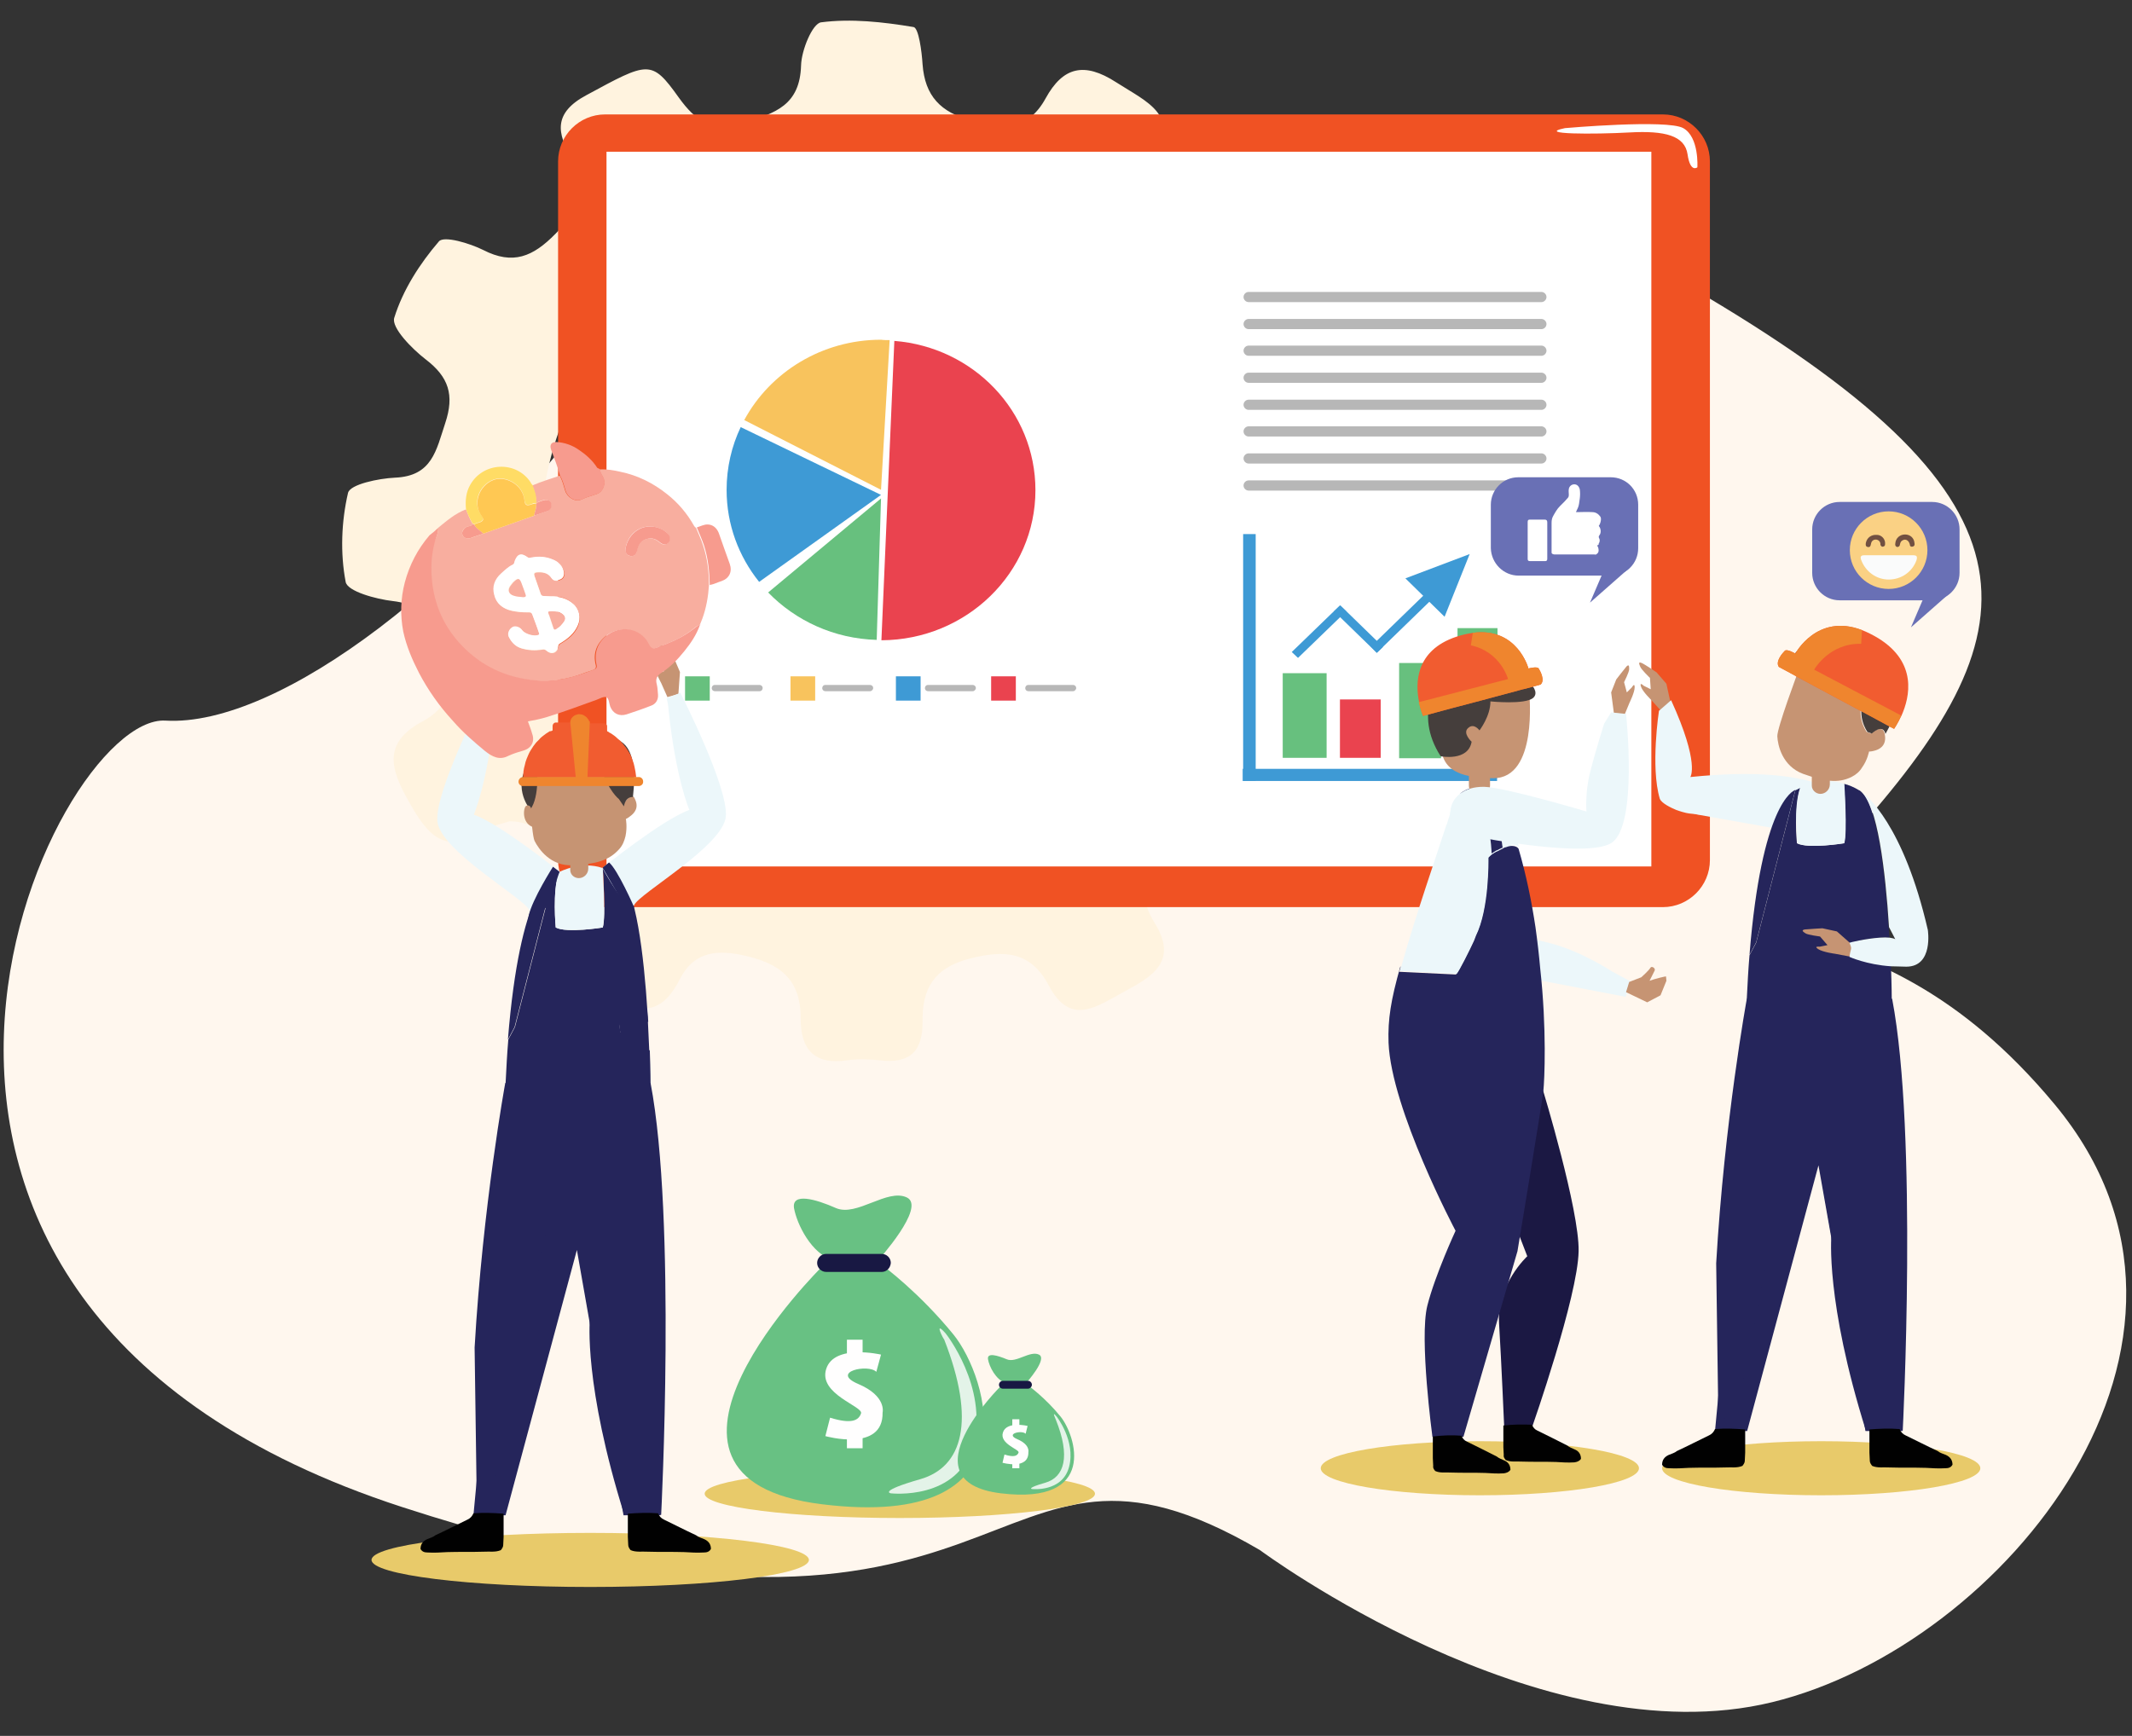 <?xml version="1.0" encoding="utf-8"?>
<!-- Generator: Adobe Illustrator 22.0.0, SVG Export Plug-In . SVG Version: 6.00 Build 0)  -->
<svg version="1.1" id="Layer_1" xmlns="http://www.w3.org/2000/svg" xmlns:xlink="http://www.w3.org/1999/xlink" x="0px" y="0px"
	 viewBox="0 0 544 443" style="enable-background:new 0 0 544 443;" xml:space="preserve">
<rect x="0" y="0" width="544" height="443" fill="#333333" stroke="none"/>
<style type="text/css">
	.st0{fill:#FFF7EE;}
	.st1{fill:#FFF3DF;}
	.st2{fill:#F05223;}
	.st3{fill:#FFFFFF;}
	.st4{fill:#F8C35D;}
	.st5{fill:#67C07E;}
	.st6{fill:#3E9AD5;}
	.st7{fill:#EA434F;}
	.st8{fill:#B7B7B7;}
	.st9{fill:#E8CA6A;}
	.st10{fill:#ECF7FA;}
	.st11{fill:#25255B;}
	.st12{fill:#C69473;}
	.st13{fill:#010101;}
	.st14{fill:#453E3C;}
	.st15{fill:#F15C30;}
	.st16{fill:#EF852E;}
	.st17{fill:#1B1843;}
	.st18{fill:#68C183;}
	.st19{fill:#181843;}
	.st20{fill:#FFFEFE;}
	.st21{opacity:0.81;fill:#FFFFFF;}
	.st22{fill:#6970B5;}
	.st23{fill:#F8AE9F;}
	.st24{fill:#F79B8E;}
	.st25{fill:#FFDC65;}
	.st26{fill:#F0537E;}
	.st27{fill:#FFC853;}
	.st28{fill:#FAD184;}
	.st29{fill:#715041;}
	.st30{fill:#FAFBFB;}
</style>
<g>
	<path class="st0" d="M321.5,395.6c0,0,71.6,53.2,130.7,38.8s122.2-92,72.2-152.4s-89.3-24.5-46-75.3s42-83.6-56.5-138.8
		s-64.4,40.6-141.9,41.3s-88-63.5-123.5-12.4s-85.4,88.8-114.3,87.1s-101.1,148.2,60.4,200.7S248.6,352.9,321.5,395.6z"/>
</g>
<g>
	<path class="st1" d="M130,209.6c-1.7,0.6-4.6,1.1-6.9,2.6c-9.7,6.1-14,0.8-18.6-7.3c-4.8-8.4-7.1-15.2,3.3-20.8
		c6.5-3.5,8.1-8.4,5.9-15.8c-2.2-7.5-4-13.8-13.4-14.9c-4.4-0.5-11.7-2.5-12.1-4.9c-1.4-7.3-1.1-15.4,0.6-22.7
		c0.5-2.2,7.8-3.7,12-3.9c9.5-0.4,10.5-7,12.8-13.9c2.4-7.2,0.9-11.8-5-16.3c-3.5-2.7-8.8-8.1-8-10.6c2.2-7.1,6.5-13.8,11.4-19.5
		c1.3-1.5,7.9,0.5,11.3,2.2c7.6,3.9,12.7,1.7,18.4-4.1c5.8-5.9,9.2-11.3,4.3-19.2c-4-6.5-4.8-11.7,3.6-16.2
		c15.9-8.6,16.6-9.2,23.6,0.6c4.4,6.1,8.5,8.9,16.6,6.4c8.1-2.4,14.3-4.5,14.6-14.6c0.1-3.9,2.9-10.7,5.1-11
		c7.7-1,15.8-0.1,23.6,1.2c1.3,0.2,2.1,6.2,2.3,9.5c0.6,8.1,4.6,12.3,12.6,14.4c8,2.2,14.3,2.5,18.8-5.7c4.4-8,9.8-9.4,18-4.1
		c7.9,5.1,16.9,8.4,9.4,20.3c-4.3,6.8-2.2,12.1,3.5,17.5c5.8,5.5,11.1,10.2,19,4.9c12.2-8.1,15,2,20.1,9.4c6.2,8.8,2.9,14-5,18.5
		c-6.1,3.5-7.7,8.5-5.6,15.1c2.2,6.9,2.8,14.6,13,15c4.5,0.2,12,2.2,12.6,4.7c1.7,7.3,1,15.2,0.2,22.8c-0.2,1.5-4.9,3.2-7.7,3.5
		c-7.9,1-14.7,1.9-17.2,11.9c-2.4,9.4-1.7,16,7.3,21.2c11.9,6.9,2.7,14.1-0.4,21.1c-3.3,7.6-8.4,9.9-15.8,5.5
		c-7.3-4.3-13.1-3.7-19.5,2.9c-6.2,6.4-9.1,12.2-4.1,20.2c6.1,9.8-0.5,13.7-7.8,17.6c-6.9,3.7-13.6,9-19.2-1.6
		c-4.6-8.7-11.3-9.2-20.4-6.8c-9.1,2.4-11.9,7.9-11.8,15.9c0.1,7.8-3.3,10.9-10.9,10c-2.8-0.3-5.7-0.4-8.4,0
		c-8.2,1.2-11.8-2.7-11.8-10.5c0.1-10.4-5.5-14.4-15.1-16.4c-7.4-1.5-12.5-0.2-15.8,6.3c-6.1,12-13.3,6.7-21.5,2.4
		c-8.4-4.4-11.3-8.8-6.2-18C151,225.3,141.1,209.4,130,209.6z M219.9,55.7c-46.3,0.5-82.6,37.3-82,83c0.6,46.9,37.5,81.7,85.9,81.2
		c43.9-0.5,78.9-38.8,78.3-85.6C301.7,91.6,263.6,55.2,219.9,55.7z"/>
</g>
<g>
	<g>
		<path class="st2" d="M142.4,219.5V41.2c0-6.6,5.4-12,12-12h269.9c6.6,0,12,5.4,12,12v178.3c0,6.6-5.4,12-12,12H154.4
			C147.8,231.5,142.4,226.1,142.4,219.5z"/>
		
			<rect x="196.9" y="-3.4" transform="matrix(-1.836970e-16 1 -1 -1.836970e-16 417.955 -158.179)" class="st3" width="182.4" height="266.6"/>
	</g>
	<g>
		<path class="st4" d="M227,86.8l-2.2,38.2l-34.9-17.8c6.6-12.2,19.8-20.5,34.9-20.5C225.5,86.8,226.3,86.8,227,86.8z"/>
		<path class="st5" d="M224.8,127.2l-1.1,36.1c-10.9-0.3-20.7-4.9-27.7-12.1L224.8,127.2z"/>
		<path class="st6" d="M224.8,126.3l-31.1,22.2c-5.2-6.5-8.3-14.6-8.3-23.5c0-5.7,1.3-11.2,3.6-16L224.8,126.3z"/>
		<path class="st7" d="M264.2,125.1c0,21.1-17.6,38.2-39.3,38.3l3.3-76.4C248.4,88.6,264.2,105,264.2,125.1z"/>
	</g>
	<rect x="174.8" y="172.6" class="st5" width="6.3" height="6.2"/>
	<rect x="201.7" y="172.6" class="st4" width="6.3" height="6.2"/>
	<rect x="228.6" y="172.6" class="st6" width="6.3" height="6.2"/>
	<rect x="252.9" y="172.6" class="st7" width="6.3" height="6.2"/>
	<path class="st8" d="M193.8,176.4h-11.4c-0.4,0-0.8-0.3-0.8-0.8l0,0c0-0.4,0.3-0.8,0.8-0.8h11.4c0.4,0,0.8,0.3,0.8,0.8l0,0
		C194.6,176,194.3,176.4,193.8,176.4z"/>
	<path class="st8" d="M222,176.4h-11.4c-0.4,0-0.8-0.3-0.8-0.8l0,0c0-0.4,0.3-0.8,0.8-0.8H222c0.4,0,0.8,0.3,0.8,0.8l0,0
		C222.8,176,222.4,176.4,222,176.4z"/>
	<path class="st8" d="M248.2,176.4h-11.4c-0.4,0-0.8-0.3-0.8-0.8l0,0c0-0.4,0.3-0.8,0.8-0.8h11.4c0.4,0,0.8,0.3,0.8,0.8l0,0
		C249,176,248.6,176.4,248.2,176.4z"/>
	<path class="st8" d="M273.8,176.4h-11.4c-0.4,0-0.8-0.3-0.8-0.8l0,0c0-0.4,0.3-0.8,0.8-0.8h11.4c0.4,0,0.8,0.3,0.8,0.8l0,0
		C274.6,176,274.2,176.4,273.8,176.4z"/>
	<path class="st8" d="M393.3,77.1h-74.7c-0.7,0-1.3-0.6-1.3-1.3l0,0c0-0.7,0.6-1.3,1.3-1.3h74.7c0.7,0,1.3,0.6,1.3,1.3l0,0
		C394.6,76.5,394,77.1,393.3,77.1z"/>
	<path class="st8" d="M393.3,84h-74.7c-0.7,0-1.3-0.6-1.3-1.3v0c0-0.7,0.6-1.3,1.3-1.3h74.7c0.7,0,1.3,0.6,1.3,1.3v0
		C394.6,83.4,394,84,393.3,84z"/>
	<path class="st8" d="M393.3,90.8h-74.7c-0.7,0-1.3-0.6-1.3-1.3v0c0-0.7,0.6-1.3,1.3-1.3h74.7c0.7,0,1.3,0.6,1.3,1.3l0,0
		C394.6,90.2,394,90.8,393.3,90.8z"/>
	<path class="st8" d="M393.3,97.7h-74.7c-0.7,0-1.3-0.6-1.3-1.3l0,0c0-0.7,0.6-1.3,1.3-1.3h74.7c0.7,0,1.3,0.6,1.3,1.3l0,0
		C394.6,97.1,394,97.7,393.3,97.7z"/>
	<path class="st8" d="M393.3,104.6h-74.7c-0.7,0-1.3-0.6-1.3-1.3l0,0c0-0.7,0.6-1.3,1.3-1.3h74.7c0.7,0,1.3,0.6,1.3,1.3l0,0
		C394.6,104,394,104.6,393.3,104.6z"/>
	<path class="st8" d="M393.3,111.4h-74.7c-0.7,0-1.3-0.6-1.3-1.3v0c0-0.7,0.6-1.3,1.3-1.3h74.7c0.7,0,1.3,0.6,1.3,1.3v0
		C394.6,110.8,394,111.4,393.3,111.4z"/>
	<path class="st8" d="M393.3,118.3h-74.7c-0.7,0-1.3-0.6-1.3-1.3l0,0c0-0.7,0.6-1.3,1.3-1.3h74.7c0.7,0,1.3,0.6,1.3,1.3l0,0
		C394.6,117.7,394,118.3,393.3,118.3z"/>
	<path class="st8" d="M393.3,125.2h-74.7c-0.7,0-1.3-0.6-1.3-1.3l0,0c0-0.7,0.6-1.3,1.3-1.3h74.7c0.7,0,1.3,0.6,1.3,1.3l0,0
		C394.6,124.6,394,125.2,393.3,125.2z"/>
	<g>
		<rect x="317.2" y="136.3" class="st6" width="3.2" height="63"/>
		
			<rect x="348.1" y="165.3" transform="matrix(-1.836970e-16 1 -1 -1.836970e-16 547.292 -151.89)" class="st6" width="3.1" height="64.9"/>
		<rect x="327.3" y="171.8" class="st5" width="11.2" height="21.6"/>
		<rect x="357" y="169.2" class="st5" width="10.7" height="24.3"/>
		<rect x="341.9" y="178.5" class="st7" width="10.4" height="14.9"/>
		<rect x="371.9" y="160.3" class="st5" width="10.2" height="33.2"/>
		<g>
			<polygon class="st6" points="343.5,156 331.2,167.9 329.6,166.4 341.9,154.5 			"/>
			<polygon class="st6" points="365.2,153.1 351.3,166.6 349.8,165 363.6,151.6 			"/>
			<polygon class="st6" points="351.3,166.6 340.4,156 342,154.5 352.9,165.1 			"/>
			<polygon class="st6" points="368.6,157.4 358.6,147.6 375,141.4 			"/>
		</g>
	</g>
</g>
<g>
	<ellipse class="st9" cx="150.6" cy="398.1" rx="55.8" ry="6.9"/>
	<g>
		<path class="st10" d="M135.2,277.9c-0.7,2-1.3,3.9-1.9,5.8c0.2-0.8,0.7-3.1,1.3-5.8c0,0,0,0,0,0
			C134.7,277.9,134.9,277.9,135.2,277.9z"/>
		<path class="st11" d="M147.2,274.3"/>
		<path class="st11" d="M168.5,386.7h-9.4L147.2,319L129,386.7h-8.2l7.3-77.2c-0.2-5.6,0.6-10.2,2.8-18.1c0.1-0.4,0.2-0.8,0.4-1.3
			c0.6-1.9,1.2-4.1,2-6.3c0,0,0,0,0,0c0.6-1.9,1.3-3.9,1.9-5.9c1-0.1,2.7-0.4,3.2-2.2c0.4-1.7,3.3-8.3,3.9-17.6c0.2-2.2,0.2-4.5,0-7
			c-0.1-1.1-0.2-2.3-0.3-3.4c-0.1-0.9-0.2-1.8-0.4-2.7c1,0.4,2.2,0.5,3.3,0.4c0,0.2,0,1.1,0,2.1c0,2.5,0.2,6.2,0.6,6.6
			c0.5,0.5,5.5,0.2,7.4,0.1c0.5,0,0.7-0.1,0.7-0.1s0.4-1.1,0.8-2.7l0,0c0.4-1.5,0.9-3.5,1-5.1c0.1-0.7,0-1.4,0-2c0-0.1,0-0.2,0-0.2
			c0.7-0.2,1.4-0.5,2-0.7c0,0,0.1,0,0.1,0c0,0,0,0,0.1,0l0.5,0.1l0.1,0l0,0.2c0,0,0,0,0,0c0,0,0,0.1,0,0.1l0,0.7
			c0,0.3,0,0.7-0.1,1.2v0l0,0.1l0,0c-0.1,2.4-0.2,6.1-0.2,10.2v0.5c0,1.5,0,3.1,0.1,4.7c0,0,0,0,0,0c0.2,1.2,0.3,2.5,0.4,3.7
			c0.4,3.7,0.8,7,1.2,8.3c1.3,4.2,2.4,2.6,3.3,3.3c0.1,0.1,0.2,0.2,0.3,0.3v0c0,0,0,0,0,0c0.3,0.4,0.5,1.2,0.7,2.6
			c0.3,2.1,0.6,4.2,0.8,6.3c0.1,1.2,0.3,2.4,0.4,3.5c0.1,1.4,0.2,2.8,0.3,4.1c0.1,1.4,0.2,2.8,0.3,4.1c0,0,0,0,0,0.1
			C166.3,302.4,168.5,386.7,168.5,386.7z"/>
		<path class="st11" d="M135.2,277.9c-0.7,2-1.3,3.9-1.9,5.8c0,0,0,0,0,0c-0.7,2.2-1.4,4.4-2,6.3h0l3.3-12.2c0,0,0,0,0,0
			C134.7,277.9,134.9,277.9,135.2,277.9z"/>
		<path class="st11" d="M145,245.2C145,245.2,145,245.2,145,245.2c-1.2,0.2-2.3,0.1-3.3-0.3c0-0.2,0,0.2,0,0L145,245.2z"/>
		<polygon class="st11" points="142.4,250.6 141.7,244.1 145,242.9 145,248.5 		"/>
		<path class="st11" d="M158.3,243.3l0,0.2l0,0v0.1l0,0.7l-0.1,1.2v0l0,0.1l0,0l-3.5,5.6l0,0c0,0,0.5-2.5,0.6-5.1c0-1,0-2-0.1-2.8
			c0-0.3-0.1-0.6-0.2-0.8v0l0.2,0l0.4,0.1l2.1,0.5L158.3,243.3L158.3,243.3z"/>
		<path class="st11" d="M155.8,261.9c1.7-0.4,6.7-1.4,9.6-1.1c0-0.9-0.1-1.8-0.2-2.7v0c-0.9-14.1-2.9-31.6-7.3-34.8
			c-0.1-0.1-0.2-0.1-0.2-0.1c-1.3-0.8-2.7-1.4-4-1.7c0,0,0.1,0,0.1,0c0,0,0.9,12.5,0,15.2c0,0-9.2,1.5-12,0c0,0-0.9-9.3,0.8-14.1
			c-0.8,0.3-1.2,0.6-1.2,0.6l-10,38.9l-1.7,3.2c-0.3,3.5-0.5,7.2-0.7,11.3c0,0,19.7,12,37,0c0,0,0-3.4-0.2-8.5"/>
		<path class="st12" d="M170.3,177.9l2.8-0.8l0.4-5.6L172,168c0,0-2.2-2.7-3-3.4c-0.7-0.7-0.7,0-0.7,0.7c0,0.7,1.6,3.4,1.6,3.4
			l-0.6,2.8l-1.5-1.3c0,0-0.8-1.4-0.7,0c0.1,1.4,1.6,4.1,1.6,4.1L170.3,177.9z"/>
		<path class="st11" d="M141.3,223.2C141.3,223.1,141.3,223.1,141.3,223.2l-10,38.9l-1.7,3.2C132.7,226.6,140.7,223.3,141.3,223.2z"
			/>
		<path class="st10" d="M153.8,236.7c0,0-9.2,1.5-12,0c0,0-0.9-9.3,0.8-14.1c0,0,0,0,0,0c0.5-0.3,5.8-2.9,11.1-1.1c0,0,0.1,0,0.1,0
			C153.8,221.5,154.6,233.9,153.8,236.7z"/>
		<path class="st11" d="M128.9,276.5c0,0-5.7,31.1-7.8,67.4l0.6,42.8l6.6-14.1l14.9-78.2l7.3,42.5c0,0-1.6,16.5,8.8,49.7h9.4
			c0,0,3.9-75.6-2.7-110.2H128.9z"/>
		<path class="st13" d="M167.9,386.2c0.3,0.7,0.8,1.3,1.5,1.6c2.7,1.3,5.4,2.7,8.2,4c0.6,0.5,1.4,0.7,2.1,1c1.1,0.5,1.7,1.3,1.7,2.5
			c-0.4,0.7-1,0.9-1.8,0.9c-1.7,0.1-3.4,0-5-0.1c-3.1-0.1-6.2,0-9.3-0.1c-1.5-0.1-3,0.2-4.4-0.4c-0.3-0.4-0.6-0.8-0.6-1.3
			c0-0.7-0.1-1.4-0.1-2.1c0-2,0-3.9,0-5.9C162.7,386.1,165.3,386,167.9,386.2z"/>
		<path class="st13" d="M120.8,386.2c-0.3,0.7-0.8,1.3-1.5,1.6c-2.7,1.3-5.4,2.7-8.2,4c-0.6,0.5-1.4,0.7-2.1,1
			c-1.1,0.5-1.7,1.3-1.7,2.5c0.4,0.7,1,0.9,1.8,0.9c1.7,0.1,3.4,0,5-0.1c3.1-0.1,6.2,0,9.3-0.1c1.5-0.1,3,0.2,4.4-0.4
			c0.3-0.4,0.6-0.8,0.6-1.3c0-0.7,0.1-1.4,0.1-2.1c0-2,0-3.9,0-5.9C125.9,386.1,123.3,386,120.8,386.2z"/>
		<path class="st12" d="M147.7,224.1L147.7,224.1c1.3,0,2.4-1.1,2.4-2.4v-3h-4.6v3.3C145.5,223.2,146.5,224.1,147.7,224.1z"/>
	</g>
	<g>
		<path class="st12" d="M134.8,195.7c0,0,0,0.1,0,0.2c0.1,1.9,0.7,16.8,1.6,18.7c1,2,4.1,6.6,9.9,6.2c5.7-0.3,9-1.1,11.7-4.1
			c0.9-1,1.3-2.1,1.6-3.3c0.5-2.3,0.1-4.4,0.1-4.4s0.5-0.2,1.1-0.7c1.1-0.8,2.3-2.2,1.2-4.4c-0.1-0.2-0.2-0.5-0.4-0.6
			c-1.1-0.7-2.5,2-2.5,2l-0.8-1.6c0,0-2.8-2.1-5.1-8C153.1,195.7,139.8,196.7,134.8,195.7z"/>
		<path class="st14" d="M137.3,193c0.3,0.5-3.6,2.1-2.5,2.9c0-0.1,0-0.2,0-0.2c5.1,1,18.4,0,18.4,0c2.1,6.3,4.7,8.2,4.7,8.2l1.3,1.9
			c0,0,0.3-2.5,2.3-2.4c0.7-6.1,0.4-12.9-3.8-14.5c0,0-7.2-4.1-14.9-1.3C135,190.3,136.2,191,137.3,193z"/>
	</g>
	<path class="st14" d="M137,195.7c0,0,0.8,7.6-1.7,10.9c0,0-4.5-5.2-0.7-11.3C138.4,189.3,137,195.7,137,195.7z"/>
	<path class="st12" d="M135.8,211c-2.9-1.2-2.2-5.4-1.4-5.4c0,0,1-0.4,1.2,1.1C135.9,208,135.8,211,135.8,211z"/>
	<g>
		<path class="st15" d="M162.4,198.4C162.4,198.4,162.4,198.4,162.4,198.4L162.4,198.4l-8,0l-0.2,0l-0.7,0h0l-0.4,0l-3.1,0l-3,0
			l-3,0l-0.2,0l-1,0l-1.1,0l-0.7,0h-0.1l-7.4,0l0,0c0,0,0,0,0,0c0-0.1,0-0.1,0-0.2c0-1,0.1-1.9,0.4-2.9c0.1-0.6,0.3-1.2,0.5-1.7
			c0.3-0.7,0.6-1.5,1-2.1c0.4-0.7,0.9-1.4,1.4-2c0.2-0.2,0.4-0.4,0.6-0.6c0.1-0.1,0.1-0.1,0.2-0.2c0,0,0,0,0,0v0c0,0,0,0,0,0
			c0,0,0,0,0,0c0.2-0.3,0.5-0.5,0.7-0.7c0.6-0.5,1.3-1,2-1.4c0,0,0,0,0.1,0c0,0,0,0,0.1,0c0,0,0,0,0.1,0c0.1-0.1,0.3-0.1,0.4-0.2
			c0-0.4,0-0.8,0-1.1c0-0.5,0.4-1,1-0.9c1.1,0,2.3,0,3.4,0c0,0,0.1,0,0.1,0c0,0,0,0,0.1,0c0,0,0,0,0,0c0.1-0.4,0.2-0.8,0.5-1.1
			c0.3-0.3,0.6-0.6,1.1-0.7c0.3-0.1,0.6-0.2,0.9-0.1c0.4,0,0.8,0.1,1.2,0.4c0,0,0,0,0.1,0.1l0,0c0.1,0,0.2,0.1,0.3,0.2
			c0,0,0.1,0,0.1,0.1c0.3,0.3,0.5,0.6,0.6,0.9c0,0.1,0,0.1,0,0.2c0,0.1,0.1,0.2,0.2,0.2c0,0,0.1,0,0.1,0c0.1,0,0.2,0,0.3,0
			c0.1,0,0.2,0,0.3,0c0.7,0,1.5,0,2.2,0c0.1,0,0.1,0,0.2,0c0.3,0,0.6,0,0.8,0.1c0.3,0.2,0.4,0.4,0.4,0.7c0,0.1,0,0.3,0,0.4
			c0,0.1,0,0.2,0,0.3c0,0.1,0,0.2,0,0.3c0,0.2,0.1,0.3,0.2,0.3c0.1,0,0.2,0.1,0.3,0.2c0.2,0.1,0.3,0.2,0.4,0.2
			c0.6,0.4,1.2,0.8,1.7,1.3c0,0,0,0.1,0.1,0.1c0,0,0,0,0,0c0.2,0.1,0.3,0.3,0.5,0.4c0,0,0,0,0,0c0,0,0.1,0.1,0.1,0.1
			c0.2,0.1,0.3,0.3,0.4,0.5l0,0c0,0,0,0,0,0l0,0c0.3,0.2,0.5,0.5,0.7,0.8c0.5,0.5,0.8,1.1,1.2,1.7c0.4,0.6,0.7,1.3,0.9,2
			c0.2,0.5,0.4,1.1,0.5,1.7c0.2,0.8,0.3,1.6,0.4,2.4c0,0.2,0,0.4,0,0.6C162.4,198.3,162.4,198.4,162.4,198.4z"/>
		<path class="st16" d="M163,200.6h-29.6c-0.6,0-1.1-0.5-1.1-1.1l0,0c0-0.7,0.6-1.2,1.2-1.2H163c0.6,0,1.1,0.5,1.1,1.1v0.2
			C164.1,200.1,163.6,200.6,163,200.6z"/>
		<path class="st16" d="M150.5,184.1l-0.6,14.1l0,0.2l0,1h-2.9l-0.1-0.9l0-0.2l-1.4-14.1c0,0,0,0,0,0c0.1-0.4,0.2-0.8,0.5-1.1
			c0.3-0.3,0.6-0.6,1.1-0.7c0.3-0.1,0.6-0.2,0.9-0.1c0.4,0,0.8,0.1,1.2,0.4c0,0,0,0,0.1,0.1l0,0c0.1,0,0.2,0.1,0.3,0.2
			c0,0,0.1,0,0.1,0.1c0.3,0.3,0.5,0.6,0.6,0.9c0,0.1,0,0.1,0,0.2C150.2,184.1,150.3,184.1,150.5,184.1
			C150.5,184.1,150.5,184.1,150.5,184.1z"/>
	</g>
	<path class="st10" d="M153.7,221.5c0,0,15.4-12.4,22.2-14.8c0,0-3.4-7.7-5.3-25.4c0,0-0.1-1.8-0.5-3.1l3.5-1.4
		c0,0,12.3,24.1,11.6,31.6s-22.1,19.6-23.4,22.6C160.4,233.8,153.7,221.5,153.7,221.5z"/>
	<path class="st10" d="M143.1,222.7c0,0-15.4-12.4-22.2-14.8c0,0,3.4-7.7,5.3-25.4c0,0,0.1-1.8,0.5-3.1l-3.5-1.4
		c0,0-12.3,24.1-11.6,31.6c0.7,7.5,22.1,19.6,23.4,22.6C136.4,235,143.1,222.7,143.1,222.7z"/>
	<path class="st12" d="M126.7,179.4c0,0,1.6-0.9,2.2-1.9c0,0-3.7-1-5.2-1.7c-1.5-0.6-1.2-0.2-1.2,0c0,0.2,0.7,2.1,0.7,2.1
		L126.7,179.4z"/>
	<path class="st11" d="M158.3,263.8l7.4,5c0,0-0.4-8.2-0.4-8.5c0-0.3-7.4,0.6-7.4,0.6L158.3,263.8z"/>
	<path class="st11" d="M161.8,231.5c0,0-4.2-9.6-6.4-11.4l-1.6,1.3l0.1,0.3l5.8,10l1.9,0.2L161.8,231.5z"/>
	<path class="st11" d="M141.9,225.1c0,0,0.7-2.3,0.9-2.6l-1.7-1.3c0,0-5.3,8.3-6.2,12.5s5.3-3.1,5.3-3.1L141.9,225.1z"/>
</g>
<ellipse class="st9" cx="377.6" cy="374.7" rx="40.6" ry="6.9"/>
<ellipse class="st9" cx="464.7" cy="374.7" rx="40.6" ry="6.9"/>
<g>
	<path class="st10" d="M452,256.4c-0.7,2-1.3,3.9-1.9,5.8c0.2-0.8,0.7-3.1,1.3-5.8c0,0,0,0,0,0C451.5,256.4,451.7,256.4,452,256.4z"
		/>
	<path class="st11" d="M464,252.8"/>
	<path class="st11" d="M485.4,365.2h-9.4L464,297.4l-18.2,67.8h-8.2l7.3-77.2c-0.2-5.6,0.6-10.2,2.8-18.1c0.1-0.4,0.2-0.8,0.4-1.3
		c0.6-1.9,1.2-4.1,2-6.3c0,0,0,0,0,0c0.6-1.9,1.3-3.9,1.9-5.9c1-0.1,2.7-0.4,3.2-2.2c0.4-1.7,3.3-8.3,3.9-17.6c0.2-2.2,0.2-4.5,0-7
		c-0.1-1.1-0.2-2.3-0.3-3.4c-0.1-0.9-0.2-1.8-0.4-2.7c1,0.4,2.2,0.5,3.3,0.4c0,0.2,0,1.1,0,2.1c0,2.5,0.2,6.2,0.6,6.6
		c0.5,0.5,5.5,0.2,7.4,0.1c0.5,0,0.7-0.1,0.7-0.1s0.4-1.1,0.8-2.7l0,0c0.4-1.5,0.9-3.5,1-5.1c0.1-0.7,0-1.4,0-2c0-0.1,0-0.2,0-0.2
		c0.7-0.2,1.4-0.5,2-0.7c0,0,0.1,0,0.1,0c0,0,0,0,0.1,0l0.5,0.1l0.1,0l0,0.2c0,0,0,0,0,0c0,0,0,0.1,0,0.1l0,0.7c0,0.3,0,0.7-0.1,1.2
		v0l0,0.1l0,0c-0.1,2.4-0.2,6.1-0.2,10.2v0.5c0,1.5,0,3.1,0.1,4.7c0,0,0,0,0,0c0.2,1.2,0.3,2.5,0.4,3.7c0.4,3.7,0.8,7,1.2,8.3
		c1.3,4.2,2.4,2.6,3.3,3.3c0.1,0.1,0.2,0.2,0.3,0.3v0c0,0,0,0,0,0c0.3,0.4,0.5,1.2,0.7,2.6c0.3,2.1,0.6,4.2,0.8,6.3
		c0.1,1.2,0.3,2.4,0.4,3.5c0.1,1.4,0.2,2.8,0.3,4.1c0.1,1.4,0.2,2.8,0.3,4.1c0,0,0,0,0,0.1C483.1,280.9,485.4,365.2,485.4,365.2z"/>
	<path class="st11" d="M452,256.4c-0.7,2-1.3,3.9-1.9,5.8c0,0,0,0,0,0c-0.7,2.2-1.4,4.4-2,6.3h0l3.3-12.2c0,0,0,0,0,0
		C451.5,256.4,451.7,256.4,452,256.4z"/>
	<path class="st11" d="M461.8,223.7C461.8,223.7,461.8,223.7,461.8,223.7c-1.2,0.2-2.3,0.1-3.3-0.3c0-0.2,0,0.2,0,0L461.8,223.7z"/>
	<polygon class="st11" points="459.2,229.1 458.5,222.6 461.8,221.3 461.8,227 	"/>
	<path class="st11" d="M475.1,221.8l0,0.2l0,0v0.1l0,0.7L475,224v0l0,0.1l0,0l-3.5,5.6l0,0c0,0,0.5-2.5,0.6-5.1c0-1,0-2-0.1-2.8
		c0-0.3-0.1-0.6-0.2-0.8v0l0.2,0l0.4,0.1l2.1,0.5L475.1,221.8L475.1,221.8z"/>
	<path class="st12" d="M424,181.6l2.4-1.6l-1.2-5.5l-2.5-2.9c0,0-2.9-2-3.8-2.4c-0.9-0.4-0.7,0.2-0.4,0.9c0.2,0.7,2.5,2.9,2.5,2.9
		l0.2,2.9l-1.8-0.9c0,0-1.1-1.1-0.7,0.2s2.7,3.5,2.7,3.5L424,181.6z"/>
	<path class="st10" d="M471.1,204.5c0,0,9.6,8.7-40.1,3.1c-0.9-0.1-2.5-0.6-3.3-0.9c-1.2-0.5-3.8-1.7-4.2-2.9
		c-2.4-8.1-0.2-22.4-0.2-22.4l3.1-2.7c7.4,16.2,4.9,19.6,4.9,19.6C464.7,194.9,470.7,203.9,471.1,204.5
		C471.1,204.5,471.1,204.5,471.1,204.5z"/>
	<polygon class="st10" points="452.3,211.3 432.1,207.7 453.6,207.3 	"/>
	<path class="st11" d="M482.5,246.6c0.2,5.1,0.2,8.5,0.2,8.5c-17.3,12-37,0-37,0c0.2-4.1,0.4-7.8,0.7-11.3l1.7-3.2l10-38.9
		c0,0,0.4-0.2,1.2-0.6c-1.7,4.8-0.8,14.1-0.8,14.1c2.8,1.5,12,0,12,0c0.9-2.8,0-15.2,0-15.2c0,0-0.1,0-0.1,0c1.3,0.3,2.7,0.9,4,1.7
		c0,0,0.1,0,0.2,0.1c4.4,3.2,6.4,20.7,7.3,34.8v0c0.1,0.9,0.1,1.8,0.2,2.7c-2.9-0.3-7.8,0.7-9.6,1.1"/>
	<path class="st12" d="M471.9,244.1l1-2.7l-4.2-3.7l-3.7-0.8c0,0-3.5,0.2-4.5,0.3c-1,0.2-0.4,0.6,0.2,1c0.6,0.4,3.7,0.8,3.7,0.8
		l1.9,2.2l-2,0.4c0,0-1.6-0.2-0.4,0.6c1.2,0.8,4.3,1.2,4.3,1.2L471.9,244.1z"/>
	<path class="st11" d="M458.1,201.6C458.1,201.6,458.1,201.6,458.1,201.6l-10,38.9l-1.7,3.2C449.5,205.1,457.5,201.8,458.1,201.6z"
		/>
	<path class="st10" d="M486.4,246.7c-1.2,0-2.6-0.1-3.9-0.1c-6.2-0.4-10.6-2.4-10.6-2.4s0,0,0,0c0.3-2.3,0.8-1.8,0-3.6
		c0,0,0.3-0.1,0.7-0.2c1.7-0.4,6.7-1.4,9.6-1.1c0.6,0.1,1.1,0.2,1.4,0.4l-1.6-3.1v0c-0.9-14.1-2.9-31.6-7.3-34.8
		c1.5,1.1,11,8.6,17.2,35.5C491.9,237.3,493.4,246.7,486.4,246.7z"/>
	<path class="st10" d="M470.6,215.2c0,0-9.2,1.5-12,0c0,0-0.9-9.3,0.8-14.1c0,0,0,0,0,0c0.5-0.3,5.8-2.9,11.1-1.1c0,0,0.1,0,0.1,0
		C470.6,200,471.4,212.4,470.6,215.2z"/>
	<path class="st11" d="M445.7,255c0,0-5.7,31.1-7.8,67.4l0.6,42.8l6.6-14.1l14.9-78.2l7.3,42.5c0,0-1.6,16.5,8.8,49.7h9.4
		c0,0,3.9-75.6-2.7-110.2H445.7z"/>
	<path class="st13" d="M484.7,364.7c0.3,0.7,0.8,1.3,1.5,1.6c2.7,1.3,5.4,2.7,8.2,4c0.6,0.5,1.4,0.7,2.1,1c1.1,0.5,1.7,1.3,1.7,2.5
		c-0.4,0.7-1,0.9-1.8,0.9c-1.7,0.1-3.4,0-5-0.1c-3.1-0.1-6.2,0-9.3-0.1c-1.5-0.1-3,0.2-4.4-0.4c-0.3-0.4-0.6-0.8-0.6-1.3
		c0-0.7-0.1-1.4-0.1-2.1c0-2,0-3.9,0-5.9C479.5,364.6,482.1,364.5,484.7,364.7z"/>
	<path class="st13" d="M437.6,364.7c-0.3,0.7-0.8,1.3-1.5,1.6c-2.7,1.3-5.4,2.7-8.2,4c-0.6,0.5-1.4,0.7-2.1,1
		c-1.1,0.5-1.7,1.3-1.7,2.5c0.4,0.7,1,0.9,1.8,0.9c1.7,0.1,3.4,0,5-0.1c3.1-0.1,6.2,0,9.3-0.1c1.5-0.1,3,0.2,4.4-0.4
		c0.3-0.4,0.6-0.8,0.6-1.3c0-0.7,0.1-1.4,0.1-2.1c0-2,0-3.9,0-5.9C442.7,364.6,440.2,364.5,437.6,364.7z"/>
	<g>
		<path class="st12" d="M459.4,169.9c0,0,0,0.1-0.1,0.2c-0.7,1.8-5.9,15.8-5.8,17.8c0.1,2.2,1.2,7.6,6.6,9.6
			c5.4,1.9,8.8,2.5,12.3,0.8c1.2-0.6,2.1-1.4,2.7-2.4c1.4-1.9,1.8-4.1,1.8-4.1s0.6,0,1.3-0.2c1.3-0.3,3-1.2,2.8-3.6
			c0-0.3-0.1-0.5-0.1-0.7c-0.6-2.8-3.5-0.1-3.5-0.1l-1.1-0.4c0,0-3.4-4.6-0.2-9.7C476.3,177.1,463.7,172.8,459.4,169.9z"/>
		<path class="st14" d="M458,167.4c0.1,0.6,0.6,1.6,1.3,2.7c0-0.1,0.1-0.2,0.1-0.2c4.3,2.9,16.9,7.2,16.9,7.2
			c-3.2,5.1,0.2,9.7,0.2,9.7l1.1,0.4c0,0,2.8-2.7,3.5,0.1c3-5.3,5.4-11.7,2.1-14.8c0,0-5.1-6.6-13.2-7S457.8,165.1,458,167.4z"/>
	</g>
	<path class="st12" d="M464.5,202.6L464.5,202.6c1.3,0,2.4-1.1,2.4-2.4v-3h-4.6v3.3C462.3,201.6,463.3,202.6,464.5,202.6z"/>
	<g>
		<path class="st15" d="M483.3,186l-0.8-0.4l-6.1-3.3l-7.5-4l-10.6-5.7l-0.5-0.3l-3.9-2.1c-1-1.4,1-3.6,1.5-4.1
			c0.5-0.6,2.7,0.7,2.7,0.7s5.5-10.4,17-6c1.3,0.5,2.7,1.2,4.2,2.1c10,6.2,8,15,5.9,19.7C484.2,184.7,483.3,186,483.3,186z"/>
		<path class="st16" d="M483.3,186l-0.8-0.4l0,0l-6.1-3.3l-7.5-4l-10.6-5.7l-0.5-0.3l-3.9-2.1c-1-1.4,1-3.6,1.5-4.1
			c0.5-0.6,2.7,0.7,2.7,0.7s5.5-10.4,17-6l-0.2,3.5c-8.2-0.2-12,6.6-12,6.6l22.2,11.7C484.2,184.7,483.3,186,483.3,186z"/>
	</g>
</g>
<g>
	<path class="st10" d="M416.1,250.5l-1.3,3.9l-20.3-3.9l-16.3-3.2l-0.8-4.9l-5-28.8c-0.8-4.8,1.3-7.9,4-8.7c1.9-0.6,4.2-0.1,6,1.6
		c1.2,1.1,2.2,2.8,2.7,5c0.4,1.6,0.6,4.7,0.7,8.3c0.3,8.1,0,18.6,0,18.6s3.2,0.7,7.3,1.7c0.8,0.2,1.6,0.4,2.4,0.6
		c7.9,2,15.8,7.2,15.8,7.2L416.1,250.5z"/>
	<path class="st17" d="M393.7,278.2c0,0,9.3,30.6,9.1,41.1c-0.2,11.6-11.8,44.7-11.8,44.7h-7.2c0,0-0.7-16.4-1.3-26.3
		s7.2-17.1,7.2-17.1l-2.2-5.7L393.7,278.2z"/>
	<path class="st12" d="M414.9,253.2l5.4,2.6l3.4-1.8l1.5-3.7l-0.1-1.1c0-0.1-2.9,0.6-4.2,1.1l1.3-2.6c0.3-0.6-0.8-1.3-1.1-0.7
		c-0.3,0.6-2.3,2.4-2.3,2.4l-3.1,1.2L414.9,253.2z"/>
	<path class="st12" d="M414.4,182.7l-2.6-0.7l-0.7-5.3l1.3-3.3c0,0,2-2.6,2.6-3.3c0.7-0.7,0.7,0,0.7,0.7s-1.3,3.3-1.3,3.3l0.7,2.6
		l1.3-1.3c0,0,0.7-1.3,0.7,0c0,1.3-1.3,3.9-1.3,3.9L414.4,182.7z"/>
	<path class="st11" d="M393.8,278.5c-0.7,5.3-6.6,40.8-6.6,40.8l-13.8,47.4h-7.9c0,0-3.4-25.2-1.3-33.5c2-7.9,7.2-19.1,7.2-19.1
		s-16.4-30.9-17.1-48c-0.2-6,0.6-10.9,3-19.4c0,0,0,0,0.1,0c-0.1,0.4-0.2,0.9-0.4,1.3l14.5,0.7c0.6-0.6,3.4-6.2,4.4-8.4l0.2-0.5
		c0.1-0.3,0.2-0.6,0.3-0.8c3.5-6.9,3.2-19,3.2-19.8c0,0,0,0,0,0c0-0.1,0.1-0.2,0.1-0.3c0,0,0.1-0.1,0.1-0.1c0,0,0,0,0.1-0.1
		c0.2-0.2,0.5-0.4,0.7-0.6c0,0,0,0,0,0c0.5-0.4,1.1-0.7,1.1-0.7c0.1,0,0.1-0.1,0.2-0.1c0,0,0,0,0.1,0c0.5-0.3,1-0.5,1.4-0.7
		c0,0,0.1,0,0.1-0.1c0.1-0.1,0.3-0.1,0.4-0.2c0.1,0,0.3-0.1,0.4-0.1c0.2-0.1,0.4-0.1,0.6-0.2c0.8-0.2,1.3-0.1,1.7,0
		c0.3,0.1,0.5,0.2,0.7,0.4c0.1,0.1,0.2,0.2,0.2,0.3c0,0,0,0,0,0c1.9,6.5,3.3,13.3,4.3,20c0.5,3.6,0.9,7.1,1.2,10.5
		C394.7,262.6,394.1,275.6,393.8,278.5z"/>
	<path class="st11" d="M379.6,219c0,0.8,0.2,12.9-3.2,19.8c-0.1,0.2-0.2,0.6-0.3,0.8l-0.2,0.5l-0.1-0.6c0.1-0.3,0.2-0.5,0.4-0.8
		C379.6,231.9,379.6,219.8,379.6,219z"/>
	<path class="st10" d="M387.7,216.4c0,0-0.1-0.1-0.2-0.3c-0.1-0.1-0.4-0.3-0.7-0.4c-0.4-0.1-1-0.2-1.7,0c-0.2,0-0.4,0.1-0.6,0.2
		c-0.1,0-0.3,0.1-0.4,0.1c-0.1,0-0.3,0.1-0.4,0.2c0,0-0.1,0-0.1,0.1c-0.4,0.2-0.9,0.4-1.4,0.7l-0.1,0v0.1c-0.1,0-0.1,0.1-0.2,0.1
		c0,0-0.5,0.3-1.1,0.7c0,0,0,0,0,0c-0.3,0.2-0.5,0.4-0.7,0.6c0,0,0,0-0.1,0.1c0,0-0.1,0.1-0.1,0.1c-0.1,0.1-0.1,0.2-0.1,0.3
		c0,0,0,0,0,0c0,0.8,0.2,12.9-3.2,19.8c-0.1,0.2-0.2,0.6-0.3,0.8l-0.2,0.5c-1,2.2-3.8,7.8-4.4,8.4l-14.5-0.7
		c0.1-0.4,0.2-0.9,0.4-1.3c3.6-12.9,9.2-28.9,11.4-35.8c0,0,0-0.1,0-0.1c0-0.1,0-0.1,0.1-0.1c0,0,0,0,0,0l0.1-0.2
		c0.1-0.3,0.1-0.5,0.2-0.7c0.1-0.2,0.1-0.4,0.2-0.7l0.1-0.2l0.1-0.3c0.1-0.3,0.2-0.6,0.2-0.9c0.1-0.6,0.3-1.1,0.5-1.6
		c0.1-0.3,0.3-0.6,0.5-0.9c0,0,0,0,0,0c0.4-0.7,1-1.6,1.8-2.3c0.9-0.7,2-1.3,3.3-1.4c1.1,0,2.4,0.3,3.9,1.3
		C384.4,205.6,387.6,216.1,387.7,216.4z"/>
	<path class="st11" d="M383.4,216.3c-0.4,0.2-0.9,0.4-1.4,0.7c0,0,0,0-0.1,0c-0.1,0-0.1,0.1-0.2,0.1c0,0-0.5,0.3-1.1,0.7
		c0,0-0.2-14.7-8-15.3c0.9-0.7,2-1.3,3.3-1.4C378.5,202.2,382.1,205.5,383.4,216.3z"/>
	<g>
		<path class="st12" d="M390.2,176.9c0,0,2.3,21.8-9.2,21.7c-11.5-0.1-14.2-3.8-13.2-12.3c1-8.5,12.7-12.2,12.7-12.2L390.2,176.9z"
			/>
		<path class="st14" d="M367.6,193c0,0,7,1.4,7.9-3.7c0,0-2.4-2.2-0.9-3.5c1.5-1.4,2.9,0.6,2.9,0.6s2.8-3.6,2.8-7.4
			c0,0,8.8,0.9,10.9-0.9c2.2-1.9-1.9-6.3-10.3-8.3c-8.3-2-13.3,2.1-13.3,2.8C367.5,173.3,360.4,181.8,367.6,193z"/>
		<path class="st12" d="M377.5,203.2L377.5,203.2c-1.5,0-2.7-1.2-2.7-2.7v-3.6c0-1.5,1.2-2.7,2.7-2.7l0,0c1.5,0,2.7,1.2,2.7,2.7v3.6
			C380.2,202,379,203.2,377.5,203.2z"/>
	</g>
	<path class="st13" d="M390.9,363.6c0.3,0.7,0.7,1.2,1.4,1.5c2.6,1.3,5.1,2.5,7.6,3.8c0.6,0.5,1.3,0.7,1.9,1c1,0.4,1.6,1.2,1.6,2.4
		c-0.4,0.6-1,0.8-1.7,0.9c-1.6,0.1-3.2,0-4.7-0.1c-2.9-0.1-5.8,0-8.7-0.1c-1.4-0.1-2.8,0.2-4.1-0.4c-0.3-0.4-0.6-0.7-0.5-1.3
		c0-0.6-0.1-1.3-0.1-2c0-1.8,0-3.7,0-5.5C386.1,363.5,388.5,363.5,390.9,363.6z"/>
	<path class="st13" d="M372.9,366.4c0.3,0.7,0.7,1.2,1.4,1.5c2.6,1.3,5.1,2.5,7.6,3.8c0.6,0.5,1.3,0.7,1.9,1c1,0.4,1.6,1.2,1.6,2.4
		c-0.4,0.6-1,0.8-1.7,0.9c-1.6,0.1-3.2,0-4.7-0.1c-2.9-0.1-5.8,0-8.7-0.1c-1.4-0.1-2.8,0.2-4.1-0.4c-0.3-0.4-0.6-0.7-0.5-1.3
		c0-0.6-0.1-1.3-0.1-2c0-1.8,0-3.7,0-5.5C368.1,366.3,370.5,366.2,372.9,366.4z"/>
	<path class="st10" d="M378.7,200.8c5.3,0.1,26.1,6.3,26.1,6.3s-0.4-4.7,0.9-9.9c1.3-5.2,3.6-12.5,3.6-12.5l1.8-2.9l3.8,0.4
		c0,0,3.1,28.5-3.7,32.9c-6.1,4-33.7-1.4-33.7-1.4C366.9,212.7,368,200.6,378.7,200.8z"/>
	<g>
		<path class="st15" d="M363.1,182.7l0.8-0.2l6.3-1.7l7.6-2l10.8-2.9l0.5-0.1l4-1.1c1.2-1.1-0.1-3.5-0.5-4.1c-0.4-0.6-2.6,0-2.6,0
			s-2.8-10.6-14.2-9.1c-1.3,0.2-2.7,0.5-4.2,1c-10.5,3.5-10.5,11.9-9.5,16.7C362.5,181.3,363.1,182.7,363.1,182.7z"/>
		<path class="st16" d="M363.1,182.7l0.8-0.2l0,0l6.3-1.7l7.6-2l10.8-2.9l0.5-0.1l4-1.1c1.2-1.1-0.1-3.5-0.5-4.1
			c-0.4-0.6-2.6,0-2.6,0s-2.8-10.6-14.2-9.1l-0.5,3.2c7.6,1.6,9.5,8.6,9.5,8.6l-22.8,5.9C362.5,181.3,363.1,182.7,363.1,182.7z"/>
	</g>
</g>
<ellipse class="st9" cx="229.6" cy="381.2" rx="49.8" ry="6.2"/>
<g>
	<g>
		<path class="st18" d="M209.8,323.2c0,0-54.8,54,0,60.7s42.2-32.6,33.5-43.3c-8.7-10.7-17.8-17.4-17.8-17.4H209.8z"/>
		<path class="st18" d="M224,321.7c0,0,12.4-13.7,7.4-16.1c-5-2.4-12.8,5-18.1,2.7c-5.2-2.3-11.3-4-10.7,0c0.7,4,4.4,11.8,10.2,13.4
			S224,321.7,224,321.7z"/>
		<path class="st19" d="M225,324.6h-14.2c-1.2,0-2.3-1-2.3-2.3l0,0c0-1.2,1-2.3,2.3-2.3H225c1.2,0,2.3,1,2.3,2.3l0,0
			C227.2,323.6,226.2,324.6,225,324.6z"/>
	</g>
	<g>
		<path class="st20" d="M224.8,345.7c0,0-12-2.8-14,3.7c-2,6.4,9.5,9.5,8.9,11.3s-2.4,2.8-7.9,1.1l-1.2,4.7c0,0,14.8,4.2,14.6-6
			c0,0,1.1-4.2-6.2-7.3s2.6-5.2,4.6-3.1L224.8,345.7z"/>
		<rect x="216.1" y="341.9" class="st20" width="4" height="4.5"/>
		<rect x="216.1" y="365.1" class="st20" width="4" height="4.5"/>
	</g>
</g>
<path class="st21" d="M241.3,340.3c0,0,10.8,13.6,7.1,28.2c-3.8,14.6-21.1,12.6-21.1,12.6s-3.3-0.5,7.5-3.6
	c10.8-3.1,14.3-14.8,6.1-35.7C240.8,341.9,238.1,336.7,241.3,340.3z"/>
<g>
	<g>
		<path class="st18" d="M255.4,353.7c0,0-24.8,24.4,0,27.4s19.1-14.8,15.2-19.6c-3.9-4.8-8.1-7.8-8.1-7.8H255.4z"/>
		<path class="st18" d="M261.8,353c0,0,5.6-6.2,3.3-7.3c-2.3-1.1-5.8,2.2-8.2,1.2c-2.4-1-5.1-1.8-4.8,0c0.3,1.8,2,5.3,4.6,6.1
			C259.4,353.7,261.8,353,261.8,353z"/>
		<path class="st19" d="M262.3,354.4h-6.4c-0.6,0-1-0.5-1-1l0,0c0-0.6,0.5-1,1-1h6.4c0.6,0,1,0.5,1,1l0,0
			C263.3,353.9,262.8,354.4,262.3,354.4z"/>
	</g>
	<g>
		<path class="st20" d="M262.2,363.9c0,0-5.4-1.3-6.3,1.7c-0.9,2.9,4.3,4.3,4,5.1c-0.3,0.8-1.1,1.3-3.6,0.5l-0.5,2.1
			c0,0,6.7,1.9,6.6-2.7c0,0,0.5-1.9-2.8-3.3c-3.3-1.4,1.2-2.4,2.1-1.4L262.2,363.9z"/>
		<rect x="258.3" y="362.2" class="st20" width="1.8" height="2"/>
		<rect x="258.3" y="372.7" class="st20" width="1.8" height="2"/>
	</g>
</g>
<path class="st21" d="M269.6,361.5c0,0,4.9,6.2,3.2,12.8c-1.7,6.6-9.5,5.7-9.5,5.7s-1.5-0.2,3.4-1.6c4.9-1.4,6.5-6.7,2.7-16.1
	C269.4,362.2,268.2,359.8,269.6,361.5z"/>
<g>
	<g>
		<g>
			<g>
				<path class="st22" d="M387.5,146.9H411c3.9,0,7-3.1,7-7v-11.1c0-3.9-3.1-7-7-7h-23.6c-3.9,0-7,3.2-7,7v11.1
					C380.5,143.7,383.6,146.9,387.5,146.9z"/>
				<polygon class="st22" points="415.8,144.9 405.7,153.8 410.8,141.9 				"/>
			</g>
		</g>
	</g>
</g>
<g>
	<g>
		<g>
			<g>
				<path class="st22" d="M469.4,153.2H493c3.9,0,7-3.2,7-7v-11.1c0-3.8-3.1-7-7-7h-23.6c-3.9,0-7,3.2-7,7v11.1
					C462.4,150,465.5,153.2,469.4,153.2z"/>
			</g>
			<g>
				<polygon class="st22" points="497.7,151.2 487.6,160.1 492.7,148.2 				"/>
			</g>
		</g>
	</g>
</g>
<g>
	<path class="st3" d="M407.5,139.2c0.3,0.4,0.4,0.8,0.4,1.3c0,0.4-0.2,0.7-0.5,0.9c-0.1,0.1-0.3,0.2-0.5,0.1c-0.1,0-0.3,0-0.4,0
		c-3.2,0-6.5,0-9.7,0c-0.2,0-0.4,0-0.6-0.1c-0.2-0.1-0.3-0.2-0.3-0.4c0-1.1,0-2.3,0-3.4c0-1.4,0-2.8,0-4.2c0-0.6,0.1-1.2,0.4-1.7
		c0.5-0.9,1-1.8,1.7-2.5c0.4-0.4,0.8-0.8,1.2-1.2c0.3-0.3,0.6-0.7,0.9-1c0.2-0.3,0.2-0.5,0.2-0.8c0-0.5-0.1-0.9,0-1.4
		c0.1-0.7,0.7-1.2,1.4-1.2c0.7,0,1.2,0.5,1.4,1.3c0.1,0.8,0.1,1.5,0,2.3c-0.1,0.5-0.1,0.9-0.2,1.4c-0.1,0.7-0.4,1.3-0.7,1.9
		c-0.1,0.2-0.1,0.2,0.1,0.2c1.3,0,2.7-0.1,4,0c0.8,0,1.5,0.4,2,1.1c0.3,0.4,0.2,0.9,0.1,1.4c-0.1,0.3-0.2,0.7-0.4,0.9
		c-0.1,0.1,0,0.1,0,0.2c0.5,0.6,0.6,1.7,0.1,2.3c-0.2,0.3-0.2,0.4-0.1,0.7c0.3,0.5,0.2,1-0.1,1.5C408,139,407.8,139.1,407.5,139.2z"
		/>
	<path class="st3" d="M389.8,137.9c0-1.6,0-3.1,0-4.7c0-0.5,0.2-0.6,0.6-0.6c1.2,0,2.5,0,3.7,0c0.5,0,0.7,0.2,0.7,0.7
		c0,3.1,0,6.2,0,9.3c0,0.5-0.2,0.6-0.6,0.6c-1.3,0-2.5,0-3.8,0c-0.5,0-0.6-0.2-0.6-0.6C389.8,141.1,389.8,139.5,389.8,137.9
		C389.8,137.9,389.8,137.9,389.8,137.9z"/>
</g>
<g>
	<path class="st23" d="M111.8,134.7c2.2-1.8,4.4-3.7,7.1-4.7c0.5,1.3,1,2.5,1.7,3.7c-0.3,0.7-1.1,0.5-1.6,0.8c-0.8,0.4-1.3,1.3-1,2
		c0.3,0.8,1.3,1.1,2.1,0.8c1.1-0.4,2.2-0.7,3.2-1.1c0.4-0.1,0.7-0.3,1.1-0.4c4-1.4,7.9-2.8,11.9-4.2c1.1-0.4,2.3-0.8,3.4-1.2
		c0.7-0.3,1-0.9,0.9-1.7c-0.1-0.9-0.7-1.1-1.5-1.1c-0.8,0-1.5,0.4-2.2,0.7c-0.1,0-0.1,0-0.2,0c0.2-1.6-0.4-3-0.9-4.4
		c2.3-1,4.7-1.7,7-2.5c0.7,1.2,1,2.5,1.4,3.8c0.5,1.7,2.6,3.1,4.3,2.2c1.2-0.6,2.6-0.9,3.9-1.4c1.5-0.6,2.2-2.6,1.5-4.1
		c-0.3-0.7-0.9-1.3-0.9-2.1c1.8-0.1,3.6,0.2,5.3,0.6c4.4,0.9,8.4,2.9,11.9,5.7c2.8,2.2,5.1,4.9,6.9,8.1c0.1,0.2,0.3,0.4,0.5,0.5
		c0.6,1.5,1.3,2.9,1.8,4.5c1.1,3.3,1.5,6.7,1.5,10.2c-0.2,2.9-0.7,5.8-1.7,8.5c-0.2,0.5-0.4,1-0.6,1.5c-0.1,0.1-0.1,0.1-0.2,0.2
		c0,0,0,0,0,0c-0.4,0-0.7,0.3-1,0.5c-2.6,2.2-5.5,3.6-8.6,4.7c-0.8,0.3-1.8,0.9-2.5,0.7c-0.6-0.2-1-1.3-1.5-2
		c-2.4-3.3-6.8-3.6-9.8-1.5c-2.6,1.9-3.8,4.5-3,7.7c0.2,0.7-0.1,1.1-0.7,1.3c-1.3,0.4-2.6,0.9-4,1.4c-4.1,1.3-8.4,1.7-12.7,1.1
		c-6.1-0.9-11.5-3.4-16-7.7c-4.8-4.6-7.7-10.3-8.5-16.9c-0.4-3.5-0.3-6.9,0.6-10.3C111.2,137.3,111.9,136.1,111.8,134.7z
		 M140.5,152.2c-0.5,0-1.1,0-1.6,0c-0.5,0-0.7-0.1-0.9-0.6c-0.5-1.5-1.1-3.1-1.6-4.6c-0.2-0.6,0-0.8,0.6-0.9
		c1.5-0.1,2.9,0.1,3.8,1.5c0.5,0.8,1.4,0.7,2.2,0.4c0.8-0.3,1.1-1,1-1.8c-0.3-1.6-1.4-2.7-2.8-3.3c-1.9-0.8-3.8-0.9-5.7-0.5
		c-0.3,0.1-0.5,0.1-0.8-0.1c-1.6-1.2-2.6-0.9-3.3,1c-0.1,0.3-0.1,0.7-0.5,0.9c-1.1,0.5-2,1.4-2.9,2.2c-1.6,1.5-2.3,3.4-1.8,5.5
		c0.6,2.2,2.2,3.5,4.4,4c1.4,0.3,2.8,0.4,4.3,0.4c0.5,0,0.9,0.1,1,0.6c0.6,1.6,1.1,3.1,1.7,4.7c0.1,0.1,0.2,0.4-0.1,0.5
		c-1,0.5-3.5-0.2-4.2-1.2c-0.5-0.7-1.7-1.1-2.4-0.8c-0.9,0.5-1.4,1.6-1,2.5c0.7,1.4,1.7,2.4,3.2,2.9c1.7,0.5,3.5,0.6,5.3,0.3
		c0.5-0.1,0.7,0,1.1,0.3c1.3,1.1,2.7,0.6,3-1.1c0.1-0.4,0.3-0.6,0.7-0.8c1.8-1.1,3.4-2.3,4.3-4.4c0.8-1.9,0.4-4.2-1.1-5.6
		C144.7,152.6,142.7,152.1,140.5,152.2z M159.6,140.1c0,1.2,0.6,1.9,1.7,1.8c1.1-0.1,1.1-1,1.3-1.8c0.3-1.2,0.9-2.1,2.2-2.5
		c1.5-0.5,2.5,0,3.6,0.9c0.6,0.5,1.4,0.7,2.1,0c0.5-0.5,0.5-1.6-0.1-2.2c-0.6-0.7-1.3-1.2-2.2-1.5
		C163.9,133.2,160.1,136.1,159.6,140.1z"/>
	<path class="st24" d="M111.8,134.7c0.1,1.4-0.6,2.5-0.9,3.8c-0.9,3.4-1,6.8-0.6,10.3c0.8,6.7,3.7,12.3,8.5,16.9
		c4.5,4.3,9.8,6.8,16,7.7c4.3,0.7,8.5,0.2,12.7-1.1c1.3-0.4,2.6-0.9,4-1.4c0.6-0.2,0.9-0.5,0.7-1.3c-0.7-3.2,0.4-5.9,3-7.7
		c3-2.1,7.4-1.8,9.8,1.5c0.5,0.7,0.8,1.8,1.5,2c0.7,0.2,1.6-0.4,2.5-0.7c3.1-1.1,6.1-2.6,8.6-4.7c0.3-0.2,0.6-0.5,1-0.5
		c-0.9,2.5-2.3,4.6-4,6.7c-1.7,2.1-3.5,4-5.7,5.4c-1.3,0.8-1.7,1.7-1.3,3.1c0.2,0.8,0.2,1.7,0.3,2.6c0.1,1.3-0.6,2.4-1.8,2.8
		c-2,0.8-4.1,1.5-6.2,2.2c-1.9,0.6-3.5-0.2-4.2-2c-0.3-0.8-0.3-2.1-1-2.4c-0.7-0.2-1.7,0.4-2.5,0.7c-4.2,1.5-8.4,3.1-12.7,4.4
		c-1.6,0.5-3.2,0.8-4.8,1.1c0.4,1.1,0.8,2.1,1.1,3.2c0.7,1.9-0.2,3.6-2.1,4.2c-1.4,0.4-2.7,0.8-4,1.4c-2.3,1.2-4.1,0.2-5.9-1.2
		c-2.9-2.4-5.8-4.9-8.3-7.8c-3.4-3.7-6.3-7.8-8.6-12.2c-1.7-3.3-3.2-6.8-4-10.5c-0.8-4.2-0.7-8.4,0.4-12.6c1.2-4.5,3.3-8.5,6.3-12
		C110.4,136,111.1,135.4,111.8,134.7z"/>
	<path class="st24" d="M153.1,119.8c0.1,0.8,0.6,1.4,0.9,2.1c0.7,1.4,0,3.5-1.5,4.1c-1.3,0.5-2.7,0.8-3.9,1.4
		c-1.8,0.9-3.8-0.5-4.3-2.2c-0.4-1.3-0.7-2.6-1.4-3.8c-0.6-2.3-1.5-4.5-2.3-6.7c-0.4-1.2,0.1-1.9,1.3-1.9c2.1,0.1,4.1,0.8,5.8,2
		c1.8,1.2,3.5,2.7,4.7,4.6C152.6,119.5,152.9,119.6,153.1,119.8z"/>
	<path class="st25" d="M135.9,123.8c0.5,1.4,1.1,2.8,0.9,4.4c0,0.1,0,0.2,0,0.2l0,0c-0.4-0.1-0.7,0-1.1,0.2
		c-1.3,0.5-1.7,0.3-1.9-1.1c-0.4-3.7-4.3-5.9-7.2-5.3c-4,0.9-6.4,5.9-3.7,9.4c0.6,0.8,0.4,1.2-0.4,1.6c-0.5,0.2-1.1,0.2-1.5,0.6
		c-0.1-0.1-0.3-0.1-0.4-0.2c-0.7-1.2-1.3-2.4-1.7-3.7c-0.2-2.2,0-4.3,1.1-6.2c3.3-5.8,11.7-6.2,15.4-0.6
		C135.5,123.4,135.7,123.6,135.9,123.8z"/>
	<path class="st24" d="M181.1,149.3c-0.1-3.5-0.4-6.9-1.5-10.2c-0.5-1.5-1.2-3-1.8-4.5c0.5-0.2,0.9-0.3,1.4-0.5
		c1.9-0.7,3.6,0.1,4.3,2.2c0.9,2.6,1.8,5.1,2.7,7.6c0.7,2-0.1,3.7-2.1,4.4C183.1,148.6,182.2,149.1,181.1,149.3z"/>
	<path class="st26" d="M178.6,159.6c0.1-0.1,0.1-0.1,0.2-0.2C178.7,159.4,178.7,159.5,178.6,159.6z"/>
	<path class="st3" d="M140.5,152.2c2.1,0,4.1,0.4,5.8,1.9c1.6,1.4,2,3.7,1.1,5.6c-0.9,2-2.5,3.3-4.3,4.4c-0.4,0.2-0.6,0.4-0.7,0.8
		c-0.3,1.7-1.8,2.2-3,1.1c-0.4-0.3-0.6-0.4-1.1-0.3c-1.8,0.3-3.5,0.2-5.3-0.3c-1.5-0.4-2.5-1.5-3.2-2.9c-0.4-0.9,0.1-2,1-2.5
		c0.7-0.4,1.9,0,2.4,0.8c0.7,1,3.2,1.7,4.2,1.2c0.3-0.2,0.1-0.4,0.1-0.5c-0.5-1.6-1.1-3.1-1.7-4.7c-0.2-0.5-0.5-0.7-1-0.6
		c-1.4,0.1-2.8-0.1-4.3-0.4c-2.3-0.5-3.9-1.8-4.4-4c-0.6-2.1,0.1-4,1.8-5.5c0.9-0.8,1.8-1.7,2.9-2.2c0.4-0.2,0.4-0.5,0.5-0.9
		c0.7-1.9,1.7-2.2,3.3-1c0.3,0.2,0.5,0.2,0.8,0.1c2-0.4,3.9-0.3,5.7,0.5c1.5,0.6,2.6,1.7,2.8,3.3c0.1,0.8-0.2,1.5-1,1.8
		c-0.8,0.3-1.6,0.4-2.2-0.4c-0.9-1.4-2.3-1.7-3.8-1.5c-0.6,0-0.8,0.3-0.6,0.9c0.5,1.5,1.1,3.1,1.6,4.6c0.1,0.4,0.4,0.6,0.9,0.6
		C139.5,152.1,140,152.2,140.5,152.2z M133.5,152.4c0.6,0,0.7-0.2,0.5-0.8c-0.3-0.8-0.6-1.6-0.9-2.5c-0.6-1.7-1-1.8-2.3-0.5
		c-0.3,0.3-0.5,0.6-0.7,0.9c-0.7,1-0.4,2,0.8,2.4C131.8,152.2,132.7,152.3,133.5,152.4z M140.9,156c-1.2,0-1.2,0-0.8,1.2
		c0.3,1,0.7,2,1,3c0.2,0.5,0.4,0.6,0.8,0.3c0.8-0.5,1.4-1.1,1.9-1.9c0.5-0.7,0.3-1.4-0.4-1.9C142.7,156.1,141.8,156,140.9,156z"/>
	<path class="st27" d="M121,133.9c0.4-0.4,1-0.4,1.5-0.6c0.9-0.4,1-0.8,0.4-1.6c-2.6-3.5-0.2-8.5,3.7-9.4c2.9-0.6,6.8,1.6,7.2,5.3
		c0.1,1.4,0.6,1.6,1.9,1.1c0.4-0.1,0.7-0.2,1.1-0.2c0.2,1.1-0.4,2.1-0.5,3.1c-4,1.4-7.9,2.8-11.9,4.2c-0.4,0.1-0.7,0.3-1.1,0.4
		C122.6,135.4,121.5,135,121,133.9z"/>
	<path class="st24" d="M159.6,140.1c0.6-4,4.4-6.9,8.7-5.3c0.9,0.3,1.6,0.9,2.2,1.5c0.6,0.6,0.6,1.7,0.1,2.2c-0.7,0.7-1.4,0.5-2.1,0
		c-1.1-0.9-2.1-1.4-3.6-0.9c-1.3,0.4-1.9,1.3-2.2,2.5c-0.2,0.7-0.3,1.7-1.3,1.8C160.2,142,159.5,141.3,159.6,140.1z"/>
	<path class="st24" d="M121,133.9c0.5,1,1.6,1.5,2.3,2.3c-1.1,0.4-2.2,0.7-3.2,1.1c-0.9,0.3-1.8,0-2.1-0.8c-0.3-0.7,0.3-1.6,1-2
		c0.5-0.3,1.3-0.1,1.6-0.8C120.8,133.8,120.9,133.9,121,133.9z"/>
	<path class="st24" d="M136.3,131.6c0.1-1,0.7-2,0.5-3.1c0,0,0,0,0,0c0.1,0,0.2-0.1,0.2-0.2c0.7-0.3,1.4-0.6,2.2-0.7
		c0.8,0,1.4,0.2,1.5,1.1c0.1,0.8-0.2,1.4-0.9,1.7C138.6,130.8,137.5,131.2,136.3,131.6z"/>
	<path class="st27" d="M137,128.2c0,0.1,0,0.2-0.2,0.2c0-0.1,0-0.2,0-0.2C136.8,128.2,136.9,128.2,137,128.2z"/>
	<path class="st23" d="M133.5,152.4c-0.9-0.1-1.7-0.1-2.5-0.4c-1.2-0.4-1.5-1.4-0.8-2.4c0.2-0.3,0.5-0.6,0.7-0.9
		c1.3-1.3,1.7-1.3,2.3,0.5c0.3,0.8,0.6,1.6,0.9,2.5C134.3,152.2,134.1,152.4,133.5,152.4z"/>
	<path class="st23" d="M140.9,156c0.9,0,1.8,0.1,2.6,0.7c0.7,0.5,0.9,1.2,0.4,1.9c-0.5,0.7-1.2,1.4-1.9,1.9
		c-0.4,0.3-0.7,0.2-0.8-0.3c-0.3-1-0.7-2-1-3C139.7,156,139.7,156,140.9,156z"/>
</g>
<g>
	<circle class="st28" cx="481.9" cy="140.4" r="9.9"/>
	<path class="st29" d="M486.1,136.4c1.3,0,2.3,0.9,2.4,2.2c0.1,0.4,0,0.8-0.5,0.9c-0.5,0.1-0.7-0.2-0.7-0.6c-0.3-1.1-1.2-1.5-2-0.9
		c-0.3,0.2-0.4,0.5-0.5,0.9c0,0.4-0.3,0.7-0.7,0.7c-0.4-0.1-0.6-0.4-0.5-0.9C483.7,137.3,484.8,136.4,486.1,136.4z"/>
	<path class="st29" d="M481,138.8c0,0.4-0.1,0.6-0.5,0.7c-0.4,0.1-0.6-0.2-0.7-0.5c0-0.1,0-0.2,0-0.3c-0.1-0.6-0.6-1-1.2-1
		c-0.6,0-1.1,0.4-1.2,1.1c-0.1,0.5-0.2,0.9-0.8,0.8c-0.6-0.1-0.6-0.6-0.5-1.1c0.3-1.3,1.4-2.1,2.8-2
		C480.1,136.5,481.1,137.6,481,138.8z"/>
	<path class="st30" d="M481.9,141.7c2.1,0,4.1,0,6.2,0c1,0,1.2,0.3,0.9,1.3c-1.1,3-3.9,4.9-7.1,4.9c-3.1,0-5.9-2-7-5
		c-0.3-0.8-0.1-1.2,0.8-1.2C477.7,141.7,479.8,141.7,481.9,141.7z"/>
</g>
<path class="st3" d="M399.3,32.7c0,0,26.1-2.3,30.2,0c4.1,2.3,3.6,10,3.6,10s-1.8,1.5-2.5-3.3c-0.7-4.8-5.8-6.1-14.8-5.6
	C406.8,34.3,391.7,34.3,399.3,32.7z"/>
</svg>
